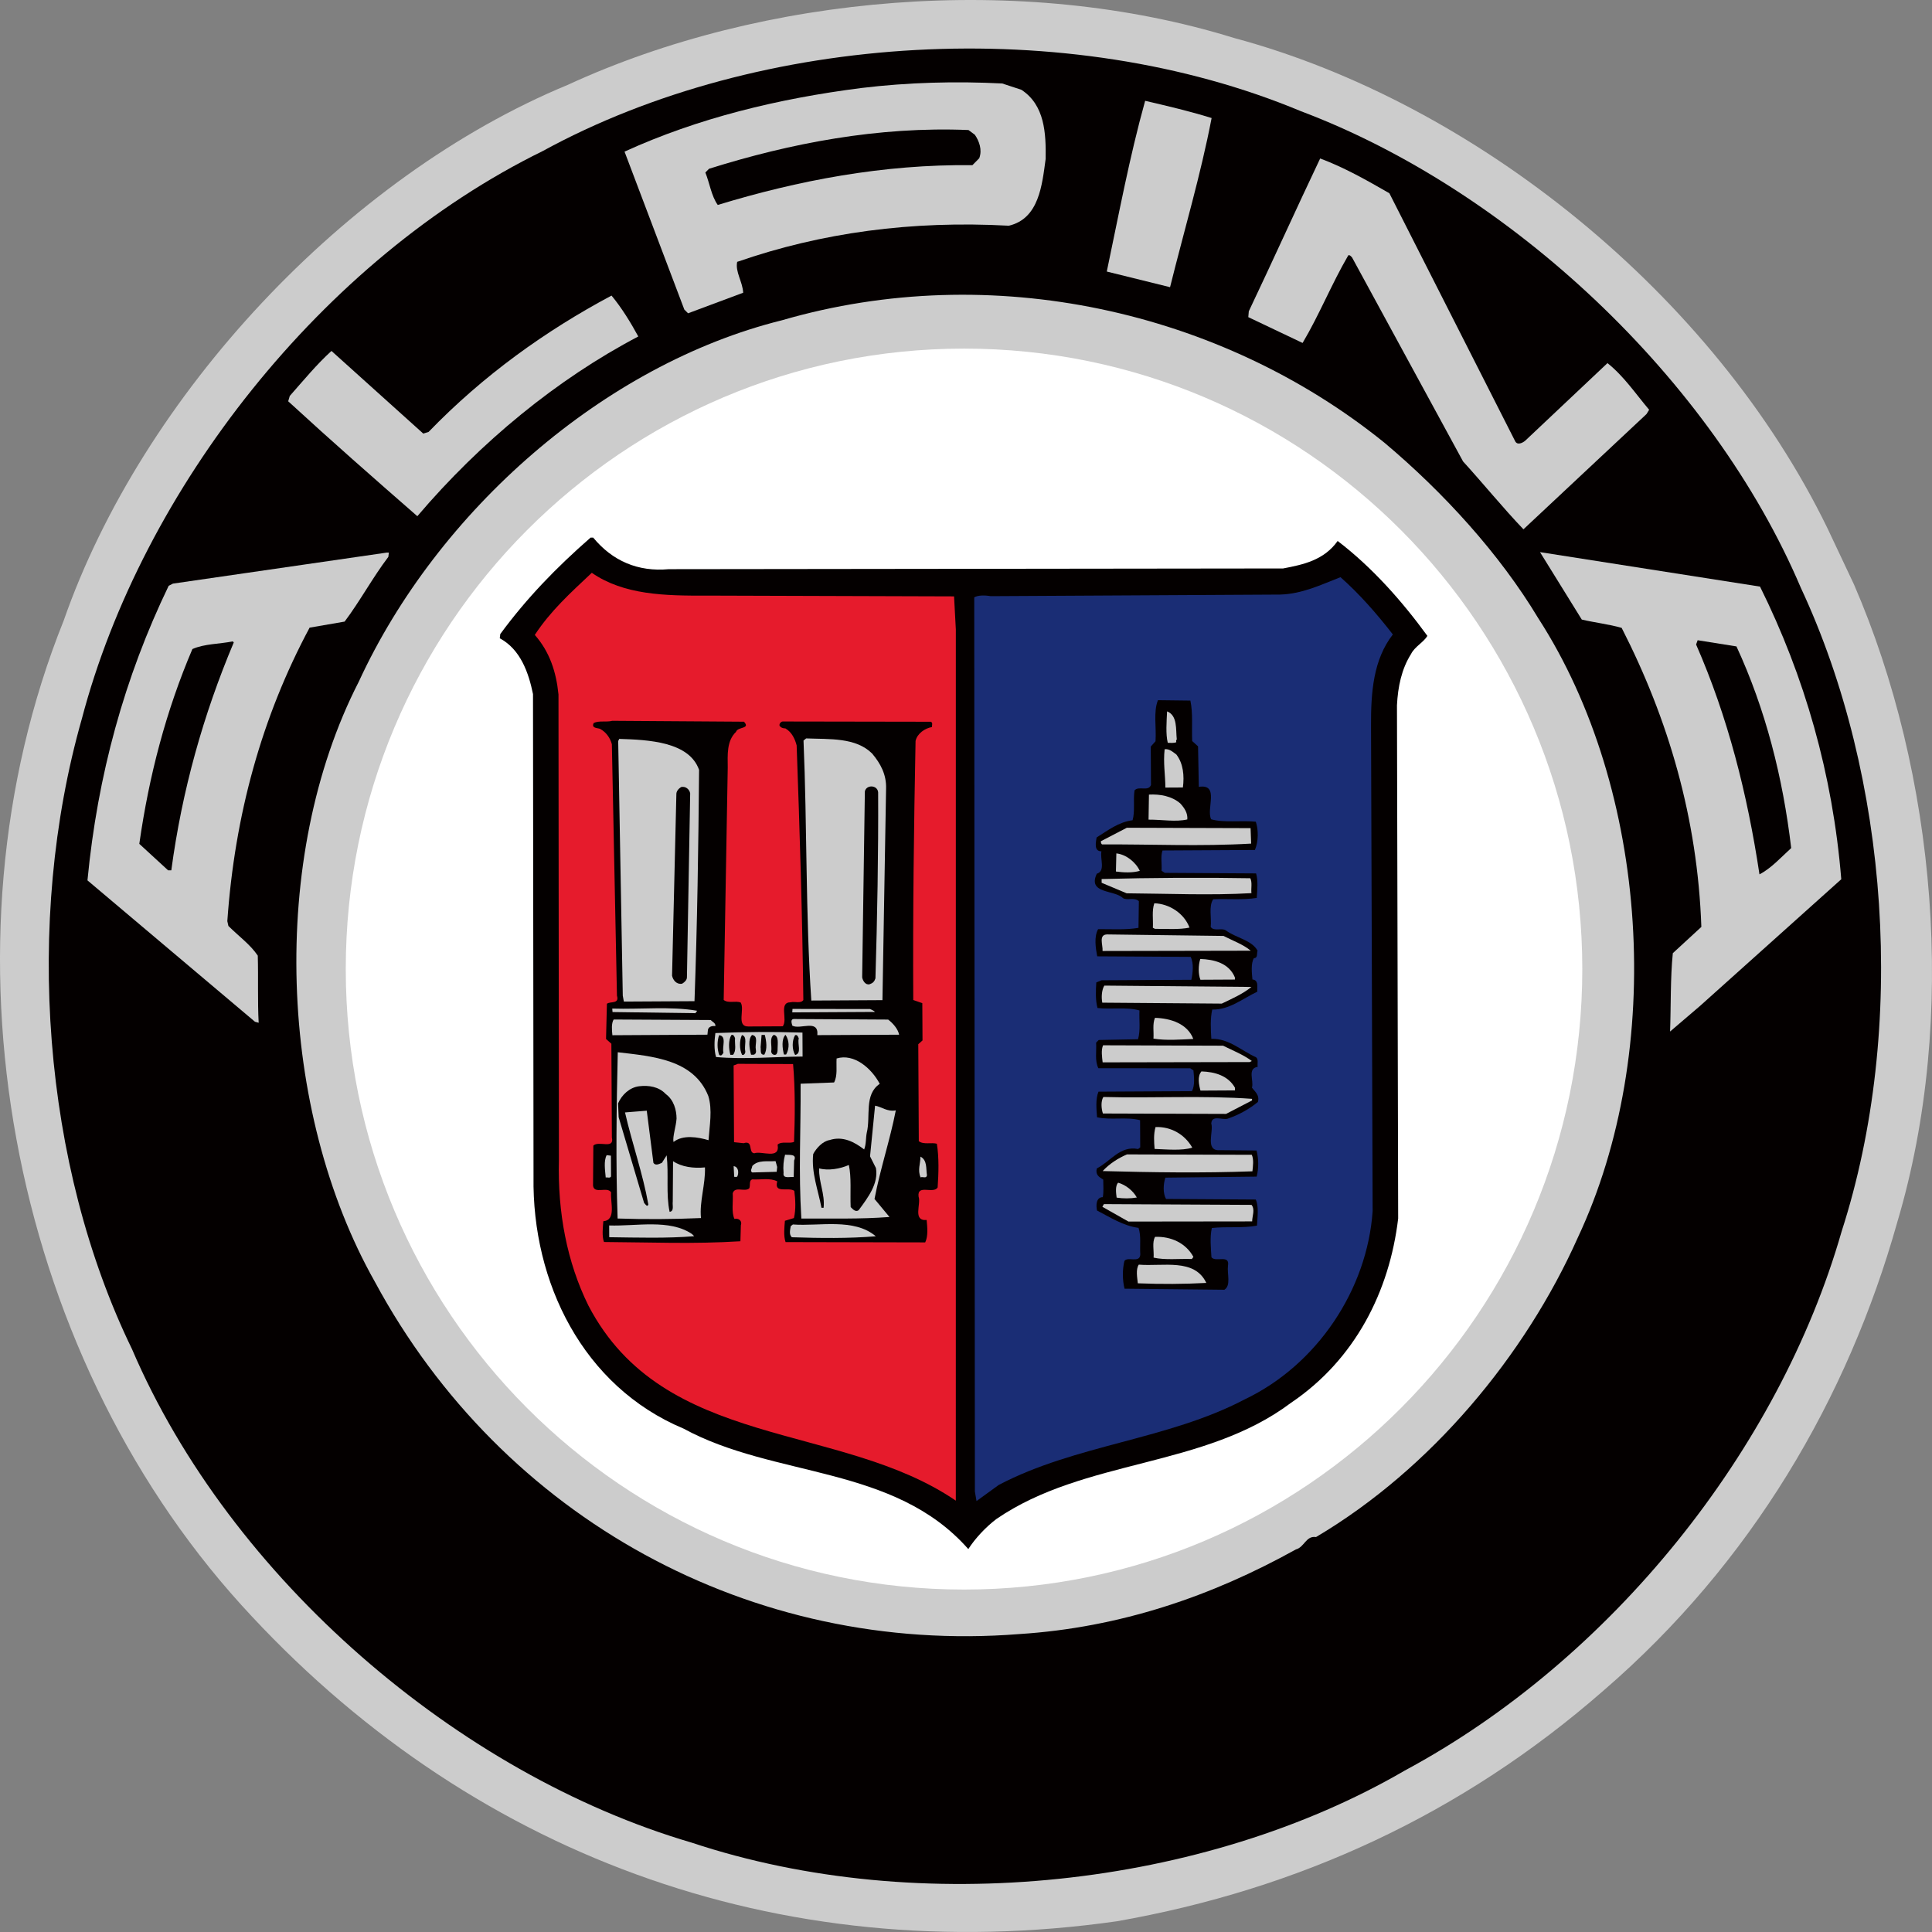 <?xml version="1.0" encoding="utf-8"?>
<!-- Generator: Adobe Illustrator 16.0.0, SVG Export Plug-In . SVG Version: 6.00 Build 0)  -->
<!DOCTYPE svg PUBLIC "-//W3C//DTD SVG 1.1//EN" "http://www.w3.org/Graphics/SVG/1.1/DTD/svg11.dtd">
<svg version="1.1" id="レイヤー_1" xmlns="http://www.w3.org/2000/svg" xmlns:xlink="http://www.w3.org/1999/xlink" x="0px"
	 y="0px" width="200px" height="200px" viewBox="0 0 200 200" enable-background="new 0 0 200 200" xml:space="preserve">
<rect x="0" y="0" width="200" height="200" fill="#808080" stroke="none"/>
<g>
	<path fill="#CCCCCC" d="M191.925,60.506c8.463,19.536,10.798,44.789,4.483,66.005c-5.122,18.231-15.087,35.277-30.405,48.49
		c-14.661,12.824-31.604,20.585-50.385,23.889c-35.151,4.993-67.317-7.021-90.654-32.764C0.964,139.615-6.959,98.009,6.598,64.23
		c8.118-23.269,29.21-45.946,52.189-55.451C79.02-0.544,105.72-2.897,127.744,3.931c24.992,6.703,49.727,26.646,61.456,50.798
		L191.925,60.506L191.925,60.506z"/>
	<path fill="#040000" d="M186.43,60.867c9.122,19.532,11.022,45.504,4.213,66.615c-6.473,22.597-23.832,44.316-45.207,55.797
		c-20.767,12.086-50.155,15.336-73.835,7.47c-24.169-7.095-47.75-27.319-57.939-51.094c-9.229-18.981-11.18-44.179-5.194-65.229
		c6.246-23.754,24.859-47.577,47.719-58.791c22.523-12.315,54.34-14.201,78.469-4.128C156.303,19.661,177.243,39.238,186.43,60.867
		L186.43,60.867z"/>
	<path fill="#CCCCCC" d="M159.239,63.996c11.476,17.755,13.217,44.72,4.09,64.133c-5.432,12.166-15.15,23.914-27.095,30.986
		c-1.046-0.16-1.203,1.053-2.081,1.279c-8.713,4.847-18.206,8.099-28.646,8.764c-27.636,2.192-53.493-11.952-66.709-36.482
		c-9.991-17.707-11.014-43.848-1.659-62.104C45.287,52.875,62.519,37.72,80.963,33.15c21.677-6.297,45.396-1.023,62.346,12.674
		C149.439,50.976,155.245,57.343,159.239,63.996L159.239,63.996z"/>
	<path fill="#FFFFFF" d="M99.796,164.55c35.348,0,64.003-28.758,64.003-64.232c0-35.474-28.655-64.231-64.003-64.231
		c-35.347,0-64.003,28.758-64.003,64.231C35.793,135.792,64.45,164.55,99.796,164.55L99.796,164.55z"/>
	<path fill="#CCCCCC" d="M105.731,9.293c2.429,1.586,2.554,4.509,2.514,7.157c-0.37,2.705-0.68,6.182-3.81,6.916
		c-10.063-0.551-19.399,0.713-28.123,3.741c-0.214,1.049,0.561,2.038,0.622,3.196l-5.705,2.128l-0.387-0.384l-6.19-16.35
		c7.567-3.461,15.91-5.493,24.534-6.589c4.779-0.578,9.725-0.715,14.563-0.466L105.731,9.293L105.731,9.293z"/>
	<path fill="#CCCCCC" d="M125.426,12.219c-1.122,5.854-2.85,11.655-4.302,17.51l-6.55-1.619c1.233-5.854,2.354-11.873,3.971-17.674
		C120.857,10.975,123.168,11.514,125.426,12.219L125.426,12.219z"/>
	<path fill="#040000" d="M100.921,13.954c0.442,0.659,0.778,1.54,0.452,2.424l-0.71,0.722c-9.235-0.114-18.076,1.589-26.362,4.117
		c-0.665-0.934-0.837-2.257-1.283-3.358l0.383-0.389c8.396-2.639,17.51-4.399,26.856-4.009L100.921,13.954L100.921,13.954z"/>
	<path fill="#CCCCCC" d="M143.828,20.006l13.004,25.634c0.221,0.495,0.77,0.216,1.043-0.005l8.53-8.046
		c1.712,1.37,2.876,3.128,4.314,4.831l-0.273,0.443l-12.74,11.93c-2.102-2.195-4.149-4.721-6.251-7.026l-11.493-21.12
		c-0.11-0.109-0.222-0.274-0.386-0.218c-1.743,2.988-2.989,6.139-4.732,9.073l-5.621-2.672l0.052-0.607
		c2.5-5.255,4.889-10.563,7.388-15.818C139.141,17.329,141.457,18.64,143.828,20.006L143.828,20.006z"/>
	<path fill="#CCCCCC" d="M66.076,34.832c-8.386,4.404-16.32,10.902-22.874,18.605c-4.584-4.001-8.892-7.783-13.367-11.896
		l0.162-0.553c1.421-1.607,2.786-3.27,4.317-4.658l9.501,8.553l0.549-0.168c5.684-5.879,12.145-10.493,18.941-14.116
		C64.355,31.862,65.298,33.402,66.076,34.832L66.076,34.832z"/>
	<path fill="#040000" d="M61.408,55.654c1.992,2.416,4.636,3.56,7.823,3.267l63.596-0.075c2.087-0.398,4.229-0.851,5.646-2.844
		c3.588,2.738,6.686,6.252,9.288,9.823c-0.382,0.664-1.313,1.111-1.694,1.885c-0.979,1.549-1.355,3.372-1.454,5.303l0.125,53.122
		c-0.893,7.508-4.427,14.588-11.108,19.093c-9.032,6.78-21.351,5.745-30.495,12.027c-1.095,0.833-2.188,1.999-2.896,3.106
		c-7.688-8.729-20.048-7.337-29.476-12.471c-10.413-4.354-15.693-15.139-15.533-26.063l-0.054-49.977
		c-0.452-2.204-1.29-4.626-3.439-5.773l0.052-0.442c2.728-3.711,5.789-6.872,9.345-9.98L61.408,55.654L61.408,55.654z"/>
	<path fill="#CCCCCC" d="M40.201,57.646c-1.637,2.162-2.942,4.596-4.525,6.701l-3.625,0.627c-4.952,9.239-7.753,19.404-8.518,30.386
		l0.112,0.496c1.105,1.098,2.265,1.919,3.04,3.072c0.068,2.317-0.029,4.744,0.093,6.949l-0.385-0.107L9.054,91.136
		c1.04-10.872,3.842-21.038,8.408-30.496l0.439-0.224l22.133-3.211l0.22-0.001L40.201,57.646L40.201,57.646z"/>
	<path fill="#CCCCCC" d="M182.197,60.725c4.614,9.297,7.527,19.431,8.411,30.294l-14.604,13.099l-3.118,2.665
		c0.095-2.537,0.022-5.572,0.285-8.111l2.953-2.719c-0.392-11.251-3.417-21.495-8.25-30.956c-1.321-0.379-2.752-0.537-4.128-0.86
		l-4.324-6.981L182.197,60.725L182.197,60.725z"/>
	<path fill="#E61B2C" d="M73.149,61.657l25.615,0.08l0.184,3.419l-0.002,90.191c-12.027-8.208-30.205-5.184-38.038-20.2
		c-2.223-4.513-3.186-9.637-3.05-15.042l-0.044-48.213c-0.232-2.316-0.903-4.408-2.452-6.165c1.635-2.491,3.659-4.322,5.901-6.431
		C64.573,61.594,68.861,61.681,73.149,61.657L73.149,61.657z"/>
	<path fill="#1A2D75" d="M138.767,59.751c1.934,1.699,3.76,3.785,5.42,5.927c-2.02,2.604-2.275,5.97-2.258,9.446l0.166,50.252
		c-0.56,8.112-5.739,15.919-13.25,19.49c-7.947,4.182-17.509,4.676-25.456,8.855l-2.3,1.668l-0.169-0.991l-0.067-92.563
		c0.384-0.223,1.098-0.227,1.703-0.12l29.955-0.165C134.821,61.482,136.738,60.535,138.767,59.751L138.767,59.751z"/>
	<path fill="#040000" d="M24.2,66.505c-3.147,7.464-5.358,15.31-6.466,23.591l-0.33,0.001l-2.983-2.741
		c1.005-7.067,2.782-13.807,5.496-20.166c1.261-0.558,2.8-0.512,4.173-0.795L24.2,66.505L24.2,66.505z"/>
	<path fill="#040000" d="M179.758,66.917c3.003,6.493,4.802,13.544,5.666,20.875c-0.985,0.889-2.077,2.108-3.284,2.721
		c-1.255-8.323-3.277-16.31-6.561-23.794l0.162-0.442L179.758,66.917L179.758,66.917z"/>
	<path fill="#040000" d="M123.228,72.524c0.281,1.323,0.124,2.758,0.188,4.191l0.606,0.548l0.078,4.192
		c2.196-0.343,0.728,2.313,1.282,3.358c1.322,0.379,3.079,0.094,4.619,0.25c0.279,0.827,0.285,2.039-0.093,2.925l-9.564,0.053
		c-0.218,0.607-0.049,1.379-0.1,2.097l0.331,0.219l9.455,0.058c0.224,0.771,0.119,1.71,0.068,2.538
		c-1.429,0.228-3.022,0.071-4.507,0.135c-0.49,0.719-0.153,1.931-0.259,2.87c0.333,0.494,1.155,0.048,1.596,0.376
		c1.05,0.767,2.645,0.978,3.256,2.078c-0.109,0.277,0.059,0.772-0.382,0.775c-0.327,0.553-0.212,1.545-0.151,2.208
		c0.604,0.051,0.497,0.659,0.5,0.99l0.001,0.275c-1.535,0.727-2.903,1.893-4.662,1.846c-0.215,0.939-0.155,2.043-0.094,3.035
		c1.813-0.064,3.141,1.251,4.628,1.905c0.276,0.22,0.114,0.661,0.171,0.991c-1.1,0.172-0.378,1.438-0.593,2.156
		c0.276,0.384,0.828,0.768,0.612,1.485c-0.876,0.722-1.971,1.335-3.124,1.727c-0.549,0.169-1.65-0.433-1.701,0.506
		c0.28,0.772-0.698,2.873,0.896,2.754l3.792,0.034c0.225,0.882,0.23,1.819,0.016,2.703l-9.454,0.107
		c-0.217,0.663-0.267,1.602,0.066,2.206l9.29,0.059c0.334,0.715,0.176,1.874,0.125,2.702c-1.482,0.285-3.133,0.073-4.671,0.246
		c-0.214,0.939-0.099,2.098-0.039,3.035c0.443,0.549,1.922-0.342,1.709,0.873c-0.105,0.828,0.341,2.039-0.371,2.484l-10.335-0.109
		c-0.224-0.881-0.23-1.982-0.016-2.867c0.327-0.5,1.596,0.267,1.646-0.672c-0.062-0.938,0.099-1.93-0.18-2.758
		c-1.596-0.211-2.92-1.086-4.298-1.795c-0.112-0.496-0.117-1.379,0.597-1.383c0.107-0.553,0.048-1.214,0.045-1.82
		c-0.441-0.273-0.826-0.492-0.666-1.154c1.426-0.726,2.406-2.386,4.276-2.01l0.219-0.168l-0.014-2.813
		c-1.378-0.379-3.024,0.017-4.456-0.307c-0.058-0.828-0.174-1.875,0.151-2.648l9.674-0.054c0.326-0.608,0.212-1.491,0.153-2.152
		l-0.331-0.218l-9.509-0.004c-0.39-0.77-0.175-1.765-0.234-2.646l0.272-0.277l4.067-0.078c0.271-0.938,0.099-1.985,0.149-2.979
		c-1.268-0.379-2.97-0.094-4.345-0.253c-0.224-0.826-0.175-1.819-0.124-2.646l0.548-0.224l9.29-0.052
		c0.16-0.718,0.266-1.711-0.069-2.372l-9.674-0.056c-0.169-0.882-0.34-2.039,0.095-2.815c1.374-0.008,2.858,0.095,4.177-0.133
		l0.04-2.759c-0.442-0.439-1.209-0.048-1.65-0.321c-0.885-0.878-3.686-0.421-2.707-2.523c0.933-0.281,0.32-1.546,0.481-2.32
		c-0.824,0.005-0.556-0.99-0.502-1.431c1.15-0.724,2.299-1.612,3.728-1.786c0.269-0.939,0.044-2.096,0.202-3.091
		c0.438-0.498,1.431,0.158,1.702-0.561l-0.023-3.972l0.493-0.555c0.102-1.435-0.236-3.032,0.251-4.249L123.228,72.524
		L123.228,72.524z"/>
	<path fill="#CCCCCC" d="M121.822,76.559c-0.11,0.056-0.055,0.166-0.055,0.276c-0.273,0.112-0.604,0.058-0.879,0.061
		c-0.225-0.882-0.122-2.207-0.072-3.255C121.917,74.076,121.705,75.511,121.822,76.559L121.822,76.559z"/>
	<path fill="#040000" d="M77.013,74.71c0.718,0.768-0.657,0.499-0.819,1.052c-0.985,0.943-0.867,2.377-0.859,3.701l-0.418,24.054
		c0.497,0.382,1.21,0.048,1.76,0.265c0.444,0.715-0.48,2.485,0.784,2.479l3.572-0.019c0.546-0.721-0.453-2.48,0.812-2.487
		c0.439-0.112,1.045,0.159,1.317-0.229c-0.104-8.88-0.37-17.428-0.693-26.363c-0.169-0.661-0.502-1.377-1.165-1.759
		c-0.219,0.001-0.44-0.054-0.605-0.272c-0.057-0.221,0.163-0.442,0.327-0.443l15.336,0.026c0.221,0.109,0.111,0.331,0.113,0.551
		c-0.714,0.114-1.536,0.67-1.696,1.443c-0.171,8.882-0.288,17.654-0.238,26.812l0.937,0.325l0.021,3.86l-0.438,0.39l0.054,10.04
		c0.498,0.383,1.32,0.102,1.871,0.264c0.229,1.435,0.182,3.035,0.08,4.523c-0.437,0.72-2.146-0.373-1.974,0.949
		c0.279,0.771-0.646,2.541,0.837,2.423c0.06,0.716,0.175,1.654-0.151,2.317L81.32,128.58c-0.223-0.66-0.118-1.543-0.066-2.205
		l0.933-0.282c0.215-0.882,0.154-1.932,0.04-2.813c-0.553-0.438-2.142,0.343-1.765-0.983c-0.716-0.383-1.705-0.156-2.585-0.207
		c-0.384,0.112-0.161,0.663-0.325,0.939c-0.492,0.391-1.485-0.267-1.701,0.507c0.06,0.882-0.155,1.931,0.179,2.647
		c0.439-0.113,0.826,0.216,0.664,0.656l-0.047,1.656c-4.89,0.303-9.233,0.107-14.125,0.077c-0.223-0.604-0.118-1.488-0.067-2.149
		c1.374-0.118,0.704-1.99,0.808-2.984c-0.389-0.659-1.757,0.23-1.873-0.705l0.032-4.139c0.547-0.555,2.201,0.43,1.919-0.839
		l-0.052-9.708l-0.553-0.493l0.09-3.642c0.328-0.277,1.319,0.049,1.04-0.833l-0.527-26.034c-0.168-0.661-0.612-1.266-1.218-1.593
		c-0.275-0.109-0.935-0.05-0.663-0.604c0.548-0.279,1.319-0.063,1.922-0.231L77.013,74.71L77.013,74.71z"/>
	<path fill="#CCCCCC" d="M72.368,79.7c-0.067,7.944-0.188,15.999-0.474,23.942l-7.311,0.041l-0.113-0.606l-0.474-26.365l0.108-0.221
		C67.159,76.582,71.351,76.788,72.368,79.7L72.368,79.7z"/>
	<path fill="#CCCCCC" d="M90.277,78.001c0.886,1.043,1.497,2.198,1.449,3.633l-0.375,21.901l-7.364,0.042
		c-0.599-8.934-0.429-18.092-0.807-26.916l0.272-0.222C85.872,76.537,88.585,76.322,90.277,78.001L90.277,78.001z"/>
	<path fill="#CCCCCC" d="M121.775,78.103c0.719,0.935,0.836,2.202,0.678,3.417l-1.813,0.01c-0.008-1.324-0.234-2.536-0.077-3.971
		C121.057,77.501,121.388,77.829,121.775,78.103L121.775,78.103z"/>
	<path fill="#040000" d="M71.447,82.132l-0.336,19.032c0.001,0.277-0.217,0.499-0.491,0.665c-0.549,0.113-0.937-0.326-1.049-0.821
		l0.447-18.814c-0.001-0.275,0.217-0.553,0.492-0.72C71.002,81.362,71.39,81.746,71.447,82.132L71.447,82.132z"/>
	<path fill="#040000" d="M90.905,82.025c0.034,6.289-0.094,13.074-0.279,19.254c-0.108,0.33-0.272,0.498-0.603,0.609
		c-0.438,0.113-0.716-0.383-0.772-0.713l0.279-19.253C89.69,81.204,90.845,81.252,90.905,82.025L90.905,82.025z"/>
	<path fill="#CCCCCC" d="M122.187,83.176c0.442,0.494,0.774,0.989,0.724,1.651c-1.208,0.282-2.584,0.014-4.013,0.022l0.041-2.593
		C120.092,82.195,121.303,82.409,122.187,83.176L122.187,83.176z"/>
	<path fill="#CCCCCC" d="M129.52,87.329c-5.275,0.305-10.334,0.057-15.444,0.085c-0.111-0.11-0.112-0.22-0.112-0.331l2.686-1.394
		l12.808,0.04L129.52,87.329L129.52,87.329z"/>
	<path fill="#CCCCCC" d="M117.992,90.15c-0.767,0.226-1.702,0.175-2.472,0.069l0.044-1.876
		C116.554,88.448,117.548,89.214,117.992,90.15L117.992,90.15z"/>
	<path fill="#CCCCCC" d="M129.43,90.915c0.223,0.44,0.061,1.047,0.118,1.543c-4.231,0.244-8.629,0.048-12.917,0.016l-2.59-1.089
		l-0.002-0.387C119.041,90.861,124.757,90.83,129.43,90.915L129.43,90.915z"/>
	<path fill="#CCCCCC" d="M123.137,96.024c-1.043,0.227-2.418,0.124-3.572,0.13l-0.221-0.109c0.05-0.827-0.12-1.764,0.15-2.538
		C121.035,93.553,122.58,94.538,123.137,96.024L123.137,96.024z"/>
	<path fill="#CCCCCC" d="M126.66,96.887c0.937,0.491,2.038,0.872,2.812,1.529l-15.336,0.03c0.052-0.608-0.449-1.708,0.485-1.714
		L126.66,96.887L126.66,96.887z"/>
	<path fill="#CCCCCC" d="M127.836,101.184l0.001,0.22l-3.571,0.019c-0.224-0.549-0.229-1.487-0.013-2.15
		C125.682,99.319,127.224,99.698,127.836,101.184L127.836,101.184z"/>
	<path fill="#CCCCCC" d="M129.546,102.167c-0.876,0.721-2.026,1.225-3.068,1.726l-12.369-0.097c-0.111-0.551-0.062-1.323,0.21-1.767
		L129.546,102.167L129.546,102.167z"/>
	<path fill="#CCCCCC" d="M72.174,104.635l-0.189,0.249l-8.576-0.117l-0.03-0.359C66.348,104.501,69.424,104.154,72.174,104.635
		L72.174,104.635z"/>
	<path fill="#CCCCCC" d="M90.065,104.456c0.138,0.079,0.358,0.134,0.524,0.298l-8.575,0.048l0.026-0.358L90.065,104.456
		L90.065,104.456z"/>
	<path fill="#CCCCCC" d="M73.583,105.593c0.137,0.191,0.522,0.301,0.47,0.631c-0.33-0.053-0.715,0.059-0.768,0.391l-0.052,0.496
		l-9.838,0.055c-0.058-0.551-0.117-1.214,0.129-1.627L73.583,105.593L73.583,105.593z"/>
	<path fill="#CCCCCC" d="M91.941,105.546c0.469,0.355,1.021,0.96,1.135,1.566l-8.465,0.045c0.155-1.709-1.763-0.541-2.589-0.979
		c-0.056-0.219-0.224-0.66,0.134-0.689L91.941,105.546L91.941,105.546z"/>
	<path fill="#CCCCCC" d="M123.529,107.55c-1.319,0.063-2.802,0.182-4.123-0.031c0.052-0.718-0.117-1.488,0.154-2.152
		C121.155,105.412,122.917,105.955,123.529,107.55L123.529,107.55z"/>
	<path fill="#CCCCCC" d="M83.083,109.374c-2.884,0.016-6.014,0.313-8.959,0.05c-0.224-0.771-0.174-1.709-0.068-2.481
		c2.967-0.128,5.936-0.145,9.015-0.051L83.083,109.374L83.083,109.374z"/>
	<path fill="#040000" d="M74.892,108.978c-0.109,0.166-0.218,0.387-0.439,0.223c-0.223-0.605-0.227-1.433-0.01-2.041
		C75.268,107.266,74.724,108.372,74.892,108.978L74.892,108.978z"/>
	<path fill="#040000" d="M76.093,107.482c-0.053,0.552,0.171,1.268-0.211,1.711l-0.275,0.001c-0.168-0.604-0.228-1.487,0.099-2.041
		C75.925,107.041,76.037,107.316,76.093,107.482L76.093,107.482z"/>
	<path fill="#040000" d="M77.144,108.8c0.056,0.164-0.106,0.497-0.328,0.387c-0.278-0.549-0.283-1.487-0.011-2.041
		C77.411,107.308,77.031,108.248,77.144,108.8L77.144,108.8z"/>
	<path fill="#040000" d="M78.243,108.628c0.057,0.275,0.003,0.496-0.217,0.553l-0.275,0.002c-0.168-0.607-0.338-1.598,0.099-2.043
		C78.565,107.248,78.13,108.132,78.243,108.628L78.243,108.628z"/>
	<path fill="#040000" d="M79.169,107.133c0.168,0.606,0.283,1.487-0.044,2.042c-0.495,0.058-0.332-0.496-0.389-0.771l0.104-1.269
		L79.169,107.133L79.169,107.133z"/>
	<path fill="#040000" d="M80.496,108.561c0.001,0.22,0.002,0.442-0.162,0.606c-0.274,0.112-0.496-0.107-0.497-0.328
		c0.106-0.553-0.228-1.377,0.266-1.711C80.654,107.236,80.494,108.064,80.496,108.561L80.496,108.561z"/>
	<path fill="#040000" d="M81.379,109.163l-0.22,0.001c-0.168-0.606-0.284-1.598,0.153-2.042
		C81.701,107.671,81.759,108.499,81.379,109.163L81.379,109.163z"/>
	<path fill="#040000" d="M82.689,107.501c-0.162,0.551,0.338,1.541-0.376,1.711c-0.332-0.551-0.337-1.486-0.011-2.042
		C82.522,107.06,82.633,107.335,82.689,107.501L82.689,107.501z"/>
	<path fill="#CCCCCC" d="M126.613,108.25c0.99,0.492,2.093,0.927,2.976,1.584l-0.22,0.111l-15.225,0.029
		c-0.059-0.551-0.173-1.268,0.045-1.766L126.613,108.25L126.613,108.25z"/>
	<path fill="#CCCCCC" d="M73.322,113.454c0.448,1.433,0.126,3.089,0.025,4.579c-1.102-0.326-2.642-0.592-3.626,0.186
		c-0.113-0.551,0.266-1.602,0.316-2.429c-0.004-0.882-0.286-1.93-1.113-2.532c-0.719-0.768-1.764-0.927-2.753-0.811
		c-0.988,0.115-1.809,0.891-2.189,1.777l0.063,1.433l2.632,8.866c0.109,0.11,0.332,0.496,0.44,0.164
		c-0.568-3.197-1.684-6.335-2.416-9.529l2.252-0.179l0.689,5.401c0.222,0.33,0.605,0.107,0.88-0.004l0.49-0.775
		c0.231,1.93-0.088,4.027,0.307,5.846c0.495-0.058,0.271-0.663,0.325-1.051l0.031-4.191c0.883,0.603,2.148,0.761,3.302,0.644
		c0.065,1.765-0.585,3.534-0.411,5.243c-2.858,0.127-5.826,0.142-8.63,0.048c-0.196-5.681-0.118-11.584,0.016-17.212
		C67.528,109.349,71.817,109.658,73.322,113.454L73.322,113.454z"/>
	<path fill="#CCCCCC" d="M91.07,112.199c-1.644,1.111-0.917,3.369-1.347,5.082c-0.107,0.552-0.049,1.158-0.266,1.711
		c-0.992-0.767-2.206-1.421-3.578-0.973c-0.714,0.115-1.369,0.835-1.696,1.443c-0.209,1.932,0.516,3.748,0.855,5.566l0.22-0.001
		c0.156-1.436-0.51-2.646-0.462-4.079c0.936,0.271,2.198,0.043,3.076-0.349c0.281,1.269,0.126,2.868,0.188,4.356
		c0.221,0.221,0.498,0.55,0.826,0.327c0.982-1.329,2.074-2.771,1.79-4.367l-0.61-1.21l0.521-5.244
		c0.66,0.106,1.268,0.656,2.146,0.484c-0.589,3.037-1.616,6.077-2.204,9.17l1.55,1.867c-3.077,0.236-5.881,0.143-9.124,0.16
		c-0.302-5.018-0.049-8.881-0.076-13.955l3.463-0.13c0.38-0.72,0.21-1.602,0.261-2.483C88.414,109.014,90.236,110.604,91.07,112.199
		L91.07,112.199z"/>
	<path fill="#E61B2C" d="M82.099,110.151c0.233,2.591,0.195,5.681,0.099,8.054c-0.493,0.224-1.265-0.104-1.702,0.285
		c0.284,1.599-1.646,0.615-2.414,0.896c-0.66-0.051-0.063-1.379-1.105-1.043l-0.989-0.104l-0.044-7.942l0.439-0.169L82.099,110.151
		L82.099,110.151z"/>
	<path fill="#CCCCCC" d="M127.844,112.602l0.001,0.276l-3.572,0.02c-0.168-0.605-0.337-1.488,0.1-1.986
		C125.746,110.958,127.124,111.337,127.844,112.602L127.844,112.602z"/>
	<path fill="#CCCCCC" d="M129.61,113.751l0.001,0.165l-2.686,1.394l-12.753-0.041c-0.167-0.494-0.227-1.266,0.046-1.709
		C119.221,113.697,124.606,113.392,129.61,113.751L129.61,113.751z"/>
	<path fill="#CCCCCC" d="M123.425,118.805c-1.098,0.337-2.636,0.179-3.901,0.132c-0.058-0.717-0.118-1.543,0.097-2.264
		C121.215,116.611,122.649,117.429,123.425,118.805L123.425,118.805z"/>
	<path fill="#CCCCCC" d="M63.253,121.785c-0.108,0.221-0.384,0.057-0.549,0.113c-0.059-0.717-0.229-1.709,0.098-2.317l0.44,0.053
		L63.253,121.785L63.253,121.785z"/>
	<path fill="#CCCCCC" d="M82.208,120.135l-0.046,1.71c-0.385-0.053-1.153,0.227-1.047-0.436c-0.058-0.661-0.006-1.268,0.155-1.877
		C81.656,119.587,82.534,119.416,82.208,120.135L82.208,120.135z"/>
	<path fill="#CCCCCC" d="M129.586,119.544c0.223,0.494,0.116,1.212,0.064,1.709c-5.166,0.193-10.389,0.112-15.5-0.025
		c0.655-0.72,1.586-1.333,2.518-1.725L129.586,119.544L129.586,119.544z"/>
	<path fill="#CCCCCC" d="M95.958,121.66c-0.053,0.387-0.438,0.113-0.658,0.223c-0.334-0.769-0.008-1.432-0.013-2.149
		C96.004,120.115,95.845,120.943,95.958,121.66L95.958,121.66z"/>
	<path fill="#CCCCCC" d="M80.453,120.807l-0.052,0.497l-2.528,0.069c-0.276-0.164-0.002-0.442-0.003-0.663
		c0.601-0.664,1.592-0.449,2.415-0.51L80.453,120.807L80.453,120.807z"/>
	<path fill="#CCCCCC" d="M76.336,121.769c-0.055,0.109-0.219,0.055-0.33,0.056l-0.061-1.104
		C76.44,120.775,76.499,121.38,76.336,121.769L76.336,121.769z"/>
	<path fill="#CCCCCC" d="M117.683,123.967c-0.659,0.114-1.43,0.118-2.089,0.011c-0.057-0.441-0.172-1.213,0.156-1.545
		C116.521,122.649,117.293,123.251,117.683,123.967L117.683,123.967z"/>
	<path fill="#CCCCCC" d="M129.56,124.729c0.388,0.493,0.062,1.157,0.063,1.71l-12.806,0.016l-2.702-1.53l0.162-0.276L129.56,124.729
		L129.56,124.729z"/>
	<path fill="#CCCCCC" d="M71.862,127.971c-2.802,0.235-5.936,0.142-8.794,0.104l-0.006-1.215c2.804,0.095,6.262-0.696,8.58,0.891
		L71.862,127.971L71.862,127.971z"/>
	<path fill="#CCCCCC" d="M90.662,127.978c-2.747,0.234-5.825,0.197-8.685,0.102c-0.331-0.273-0.17-0.826-0.116-1.157l0.219-0.167
		C84.83,126.962,88.397,126.06,90.662,127.978L90.662,127.978z"/>
	<path fill="#CCCCCC" d="M123.542,130.113l-0.163,0.221c-1.319-0.048-2.748,0.127-3.958-0.143c0.051-0.718-0.174-1.599,0.153-2.152
		C121.222,127.974,122.765,128.683,123.542,130.113L123.542,130.113z"/>
	<path fill="#CCCCCC" d="M124.877,132.808c-2.309,0.123-4.617,0.136-7.091,0.039c-0.06-0.606-0.228-1.433,0.099-1.932
		C120.416,131.123,123.654,130.223,124.877,132.808L124.877,132.808z"/>
</g>
</svg>
